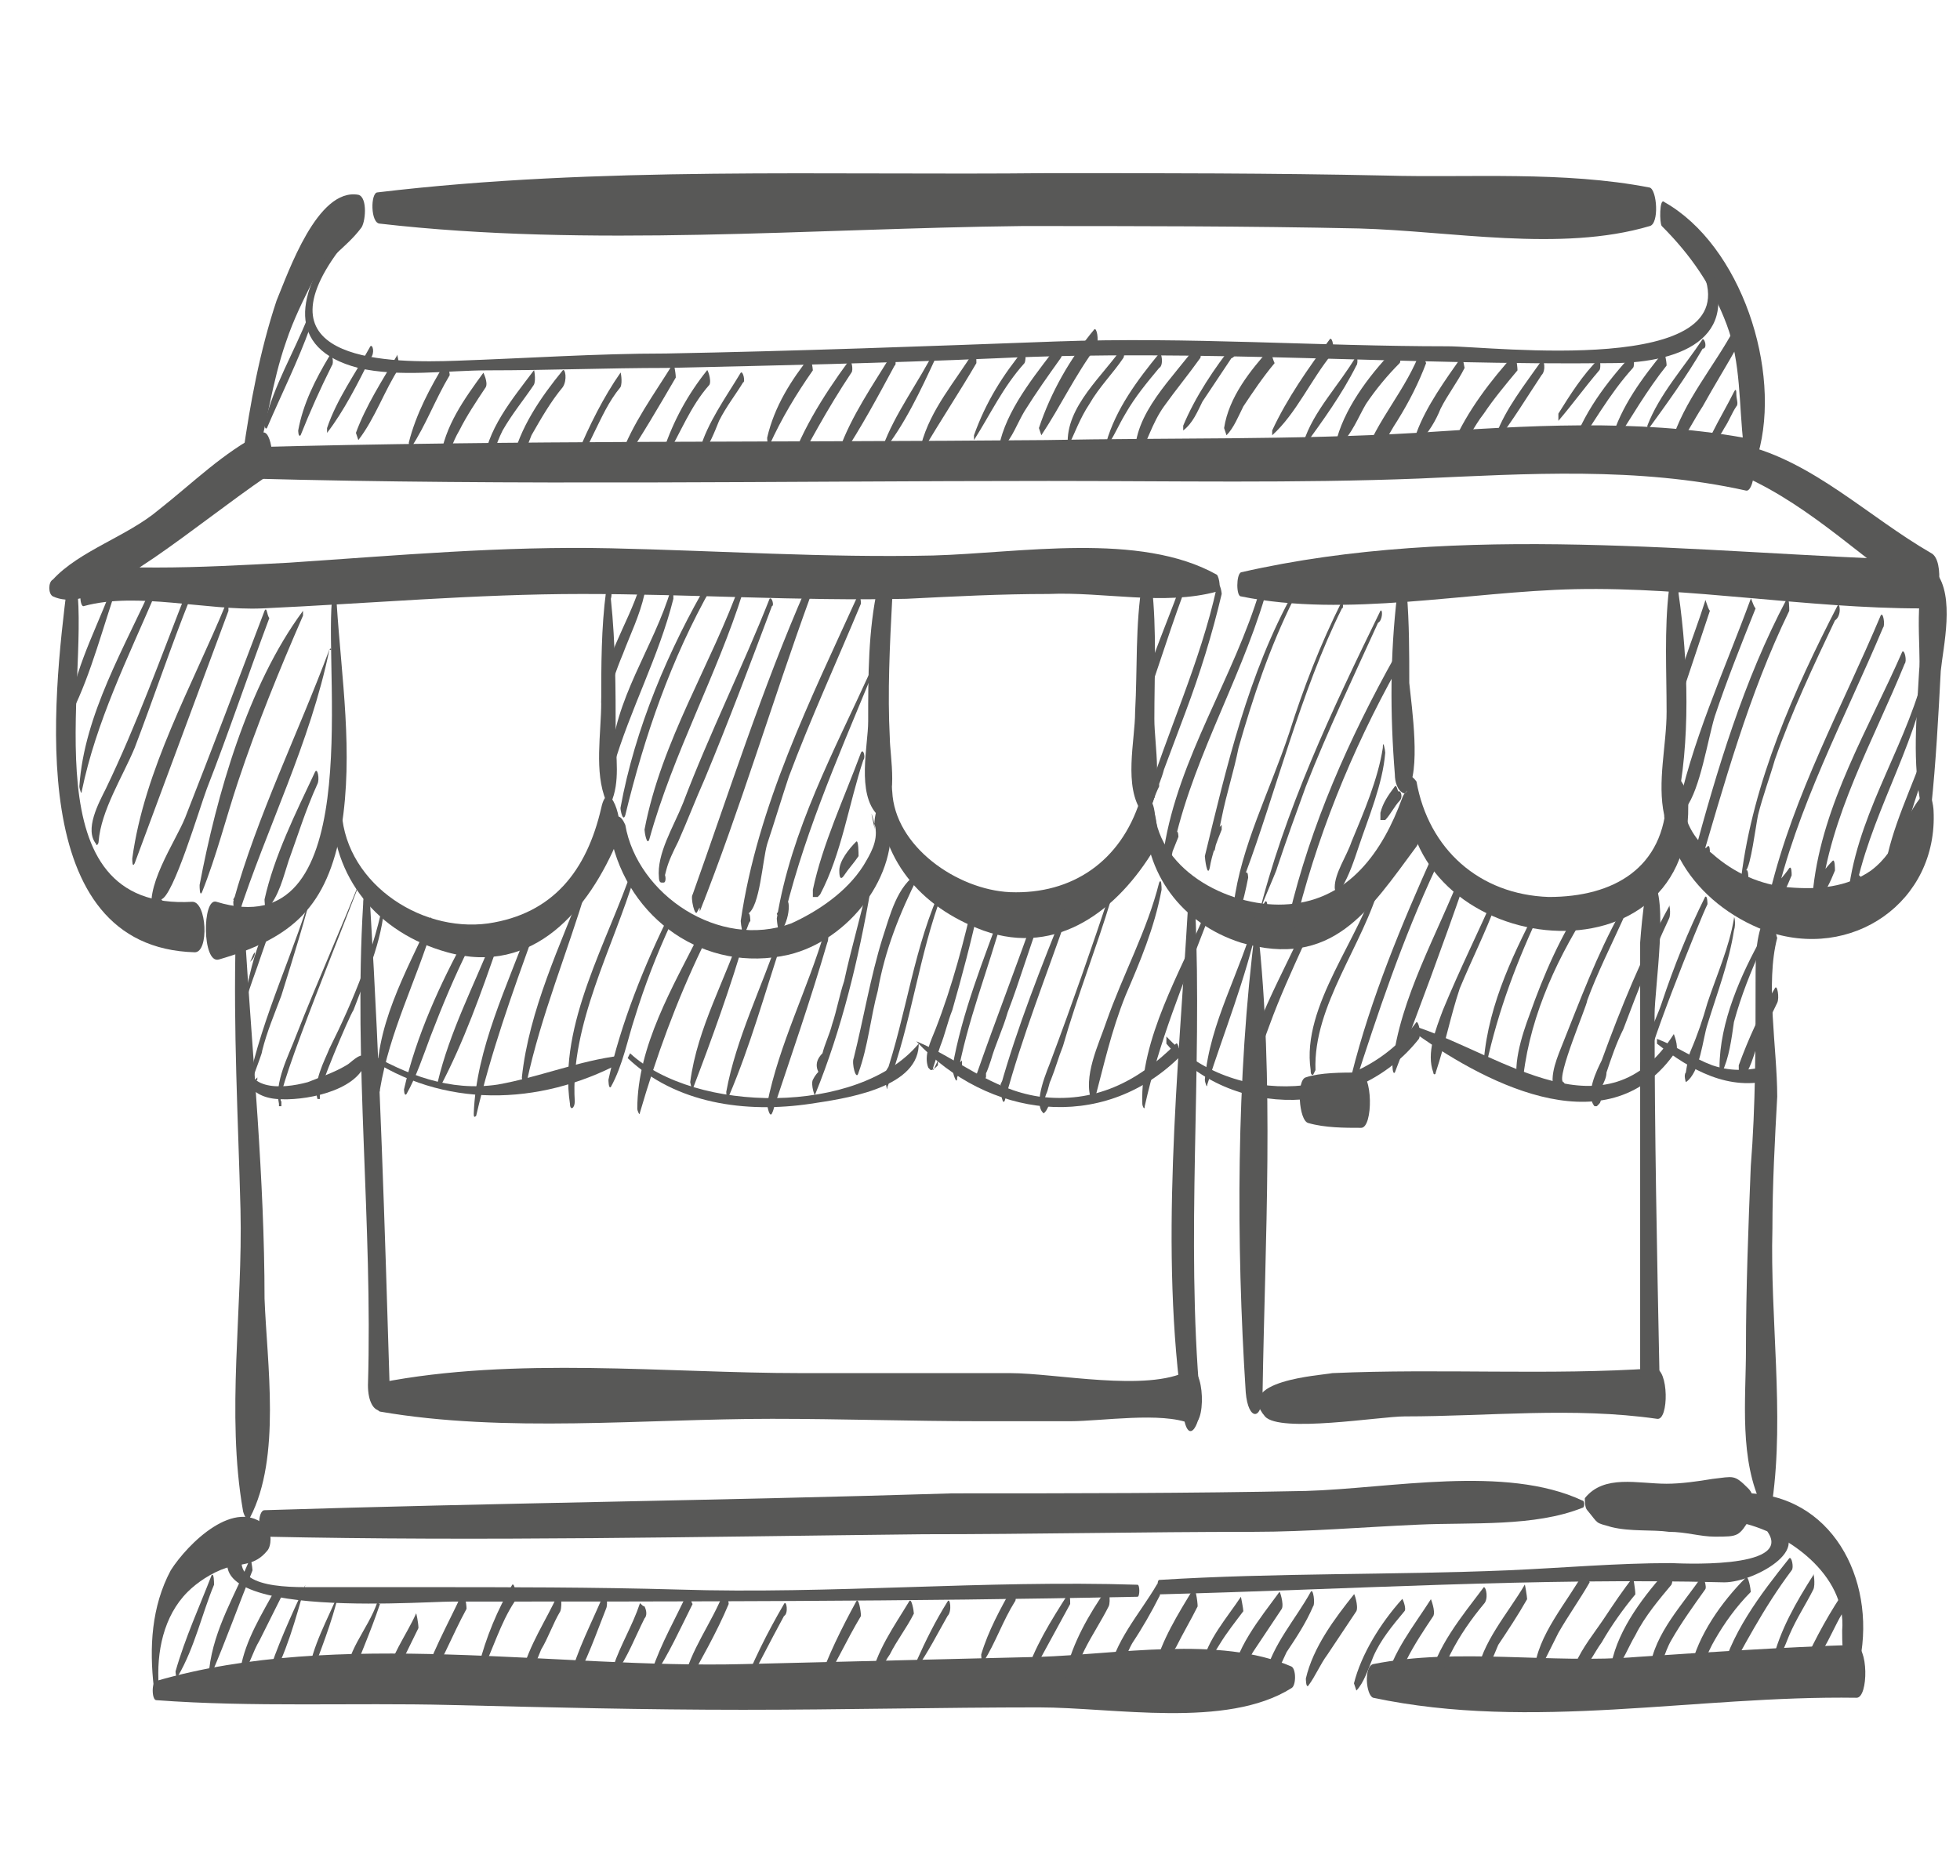 <?xml version="1.0" encoding="UTF-8"?>
<svg xmlns="http://www.w3.org/2000/svg" xmlns:xlink="http://www.w3.org/1999/xlink" id="svg-91" version="1.1" x="0px" y="0px" viewBox="0 0 81.5 78" style="enable-background:new 0 0 81.5 78;" xml:space="preserve">
<style type="text/css">
	.st0-91{fill:#585857;}
</style>
<g>
	<path class="st0-91" d="M10.6,19.4c0.5-1.7,0.7-3.5,1.3-5.2c0.3-0.9,0.7-1.7,1.1-2.5c0.5-0.9,1.4-1.4,2-2.2c0.2-0.2,0.3-1.3-0.1-1.4   c-1.7-0.3-2.9,3.2-3.4,4.4c-0.7,2.1-1.1,4.3-1.4,6.4C10.1,19.2,10.4,20,10.6,19.4"></path>
	<path class="st0-91" d="M15.8,9.3c8.7,1,17.9,0.2,26.7,0.1c4.7,0,9.3,0,14,0.1c3.8,0.1,8.4,1,12.1-0.1c0.4-0.1,0.3-1.5,0-1.6   C65,7.1,61.1,7.4,57.6,7.3c-4.7-0.1-9.3-0.1-14-0.1C34.4,7.3,24.9,6.9,15.7,8C15.4,8,15.4,9.3,15.8,9.3"></path>
	<path class="st0-91" d="M69.1,9.4c1.2,1.2,2.1,2.5,2.7,4.1c0.6,1.6,0.5,3.3,0.7,5c0,0.3,0.4,1.1,0.6,0.4c1-3.5-0.7-8.7-3.9-10.5   C69,8.2,69,9.3,69.1,9.4"></path>
	<path class="st0-91" d="M10.4,19.9C21.4,20.2,32.5,20,43.6,20c5.1,0,10.3,0.1,15.4-0.1c4.5-0.2,9.1-0.5,13.6,0.5   c0.4,0.1,0.6-2.1-0.1-2.2c-4.5-0.8-9-0.5-13.6-0.2c-5.1,0.3-10.3,0.2-15.4,0.3c-11.1,0.1-22.1,0-33.2,0.3   C10,18.5,10,19.9,10.4,19.9"></path>
	<path class="st0-91" d="M72.5,19.8c2.9,1.3,5.1,3.6,7.7,5.3c0.4,0.3,0.7-1.8,0.1-2.1c-2.6-1.5-4.9-3.8-7.8-4.5   C72.3,18.5,72.2,19.7,72.5,19.8"></path>
	<path class="st0-91" d="M2.2,24.8c1.3,0.6,3.1-0.9,4.2-1.6c1.6-1.1,3.1-2.3,4.7-3.4c0.4-0.3,0.2-2-0.2-1.8c-1.6,0.8-2.9,2.1-4.3,3.2   c-1.3,1.1-3.3,1.7-4.4,2.9C2,24.2,2,24.7,2.2,24.8"></path>
	<path class="st0-91" d="M2.8,24.3C2.2,29.1,1,39.4,8.1,39.6c0.6,0,0.5-2.1-0.1-2.1c-6.8,0.4-4.3-9-4.8-13.1   C3.3,24.1,2.9,23.7,2.8,24.3"></path>
	<path class="st0-91" d="M13.8,25c-0.3,3.3,1.4,14.4-4.8,12.5c-0.6-0.2-0.6,2.6,0.1,2.4c3.1-0.9,4.5-2.2,5.1-5.5c0.5-3.1,0-6.2-0.2-9.3   C14,24.8,13.8,24.7,13.8,25"></path>
	<path class="st0-91" d="M13.8,33.5c0,3,1.9,5.3,4.8,6.1c3.6,1,5.9-1.8,7.1-4.7c0.3-0.7-0.4-2.7-0.7-1.3c-0.6,2.6-2,4.4-4.7,4.8   c-2.9,0.4-6.1-1.8-6.1-4.9C14.2,32.9,13.8,32.9,13.8,33.5"></path>
	<path class="st0-91" d="M25.2,24.6C25,26.1,25,27.7,25,29.2c0,1.3-0.3,2.9,0.2,4.1c0,0.1,0.2,0.2,0.2,0.1c0.4-0.9,0.2-1.9,0.2-2.9   c0-1.8,0-3.7-0.2-5.6C25.5,24.6,25.3,24.1,25.2,24.6"></path>
	<path class="st0-91" d="M25.4,34.8c0.7,3.4,3.9,5.7,7.4,4.9c2.5-0.6,4.6-3.3,4.2-5.8c-0.2-1.4-0.8,0-0.6,0.7c-0.3-1.3-0.1-0.6,0-0.2   c0.1,0.6-0.2,1.1-0.5,1.6c-0.7,1.1-1.9,1.9-3,2.4c-3,1.1-6.4-1.2-6.9-4.1C25.6,33.4,25.3,34.5,25.4,34.8"></path>
	<path class="st0-91" d="M36.5,24.4c-0.4,1.8-0.4,3.7-0.4,5.6c0,1-0.5,3,0.4,3.9l0.1,0c0.8-0.5,0.4-2.5,0.4-3.2c-0.1-1.9,0-3.9,0.1-5.8   C37,24.4,36.6,23.6,36.5,24.4"></path>
	<path class="st0-91" d="M36.5,32.9c0.1,2.8,1.7,4.8,4.4,5.8c3.1,1.1,5.6-0.9,7.1-3.4c0.4-0.7-0.3-3.1-0.6-2c-0.8,2.5-2.8,3.9-5.4,3.8   c-2.2-0.1-4.8-1.9-4.9-4.2C37,32,36.4,32,36.5,32.9"></path>
	<path class="st0-91" d="M47.5,24.2c-0.3,1.8-0.2,3.6-0.3,5.4c0,1.2-0.5,3.1,0.3,4.2c0.1,0.1,0.1,0.1,0.2,0c0.7-0.9,0.3-2.8,0.3-3.9   c0-1.8,0.1-3.7-0.1-5.5C47.8,24,47.5,23.7,47.5,24.2"></path>
	<path class="st0-91" d="M47.6,33.8c0,2.5,1.5,4.6,4,5.4c3.8,1.1,5.3-1.3,7.3-4c0.5-0.7-0.2-3.1-0.6-2c-0.8,2.2-2.2,4.2-4.7,4.4   c-2.3,0.2-5.4-1.3-5.6-3.9C47.9,33.1,47.6,33.1,47.6,33.8"></path>
	<path class="st0-91" d="M58.1,24.7c-0.3,2.5-0.3,5-0.1,7.5c0,0.3,0.1,0.7,0.4,0.8l0,0l0.1-0.1c0.6-0.8,0.2-3.5,0.1-4.5   c0-1.2,0-2.5-0.1-3.7C58.5,24,58.2,24.1,58.1,24.7"></path>
	<path class="st0-91" d="M58.5,32.6c-0.3,7.2,11.8,8.7,11.7,0.9c0-1.1-0.9-1.9-0.9-0.3c-0.1,2.9-2.2,4.1-4.9,4.1c-2.9-0.1-5-2-5.5-4.8   C58.6,32.1,58.5,32.3,58.5,32.6"></path>
	<path class="st0-91" d="M69.4,24.5c-0.2,1.7-0.1,3.4-0.1,5.1c0,1.4-0.4,2.9-0.1,4.3c0,0.1,0,0.2,0.1,0.2l0.1,0c0.2,0,0.3-0.4,0.3-0.5   c0.6-2.7,0.5-6.1,0.1-8.9C69.8,24.3,69.5,23.9,69.4,24.5"></path>
	<path class="st0-91" d="M69.7,31.5l-0.1,0c-0.1,0-0.1,0.1-0.1,0.2c-1,3.1,1,5.9,3.9,7c3.6,1.3,7.2-1.2,7-5c0-0.1-0.1-1-0.4-0.7   c-0.9,1-1,2.3-2.2,3.2c-1,0.7-2.2,0.8-3.4,0.7c-1.2-0.1-2.3-0.6-3.2-1.4c-1.3-1-1.3-2.2-1.4-3.7C69.8,31.7,69.8,31.5,69.7,31.5"></path>
	<path class="st0-91" d="M80.3,33.6c0.2-1.9,0.3-3.8,0.4-5.7c0.1-1,0.6-3.1-0.2-4.1c0-0.1-0.1-0.1-0.2-0.1c-0.8,0.5-0.4,3.4-0.5,4.2   c-0.1,1.9-0.3,3.8,0.1,5.7C80,33.9,80.3,33.9,80.3,33.6"></path>
	<path class="st0-91" d="M3.5,25.2c2.2-0.6,5.1,0.2,7.4,0.1c4.4-0.2,8.9-0.6,13.3-0.6c4.5,0,9,0.3,13.5,0.2c2-0.1,3.9-0.2,5.9-0.2   c2.3-0.1,4.8,0.5,7-0.1c0.2,0,0.1-0.6,0-0.7c-3.2-1.8-8.2-0.9-11.8-0.8c-4.5,0.1-8.9-0.2-13.4-0.3c-4.5-0.1-8.9,0.3-13.4,0.6   c-1.9,0.1-3.7,0.2-5.5,0.2c-1.2,0-2.3-0.1-3.1,0.8C3.3,24.4,3.3,25.3,3.5,25.2"></path>
	<path class="st0-91" d="M51.6,24.8c4.4,0.9,9.4-0.2,13.9-0.3c4.8-0.1,9.6,0.8,14.4,0.8c0.4,0,0.4-1.9,0-2c-9.3-0.3-19.1-1.6-28.3,0.5   C51.4,23.9,51.4,24.8,51.6,24.8"></path>
	<path class="st0-91" d="M9.8,39c-0.1,3.8,0.1,7.5,0.2,11.3c0.1,4.1-0.6,8.5,0.1,12.5c0,0.1,0.2,0.6,0.3,0.3c1.3-2.5,0.7-6.4,0.6-9.1   C11,49,10.5,44,10.2,39.1C10.2,38.6,9.8,38.2,9.8,39"></path>
	<path class="st0-91" d="M73.5,37.9c-0.5,0.9-0.5,1.8-0.5,2.9c0,2.6,0,5.2-0.2,7.7c-0.1,2.5-0.2,5.1-0.2,7.6c0,2.1-0.3,4.6,0.7,6.6   c0.2,0.4,0.4-0.1,0.4-0.3c0.5-3.6-0.1-7.6,0-11.3c0-1.8,0.1-3.7,0.2-5.5c0-2-0.5-4.7,0-6.6C73.8,38.8,73.7,37.4,73.5,37.9"></path>
	<path class="st0-91" d="M11,63.9c9.1,0.2,18.2,0,27.4-0.1c4.6,0,9.1-0.1,13.7-0.1c2.3,0,4.6-0.2,6.9-0.3c2.2-0.1,4.8,0.1,6.8-0.7   c0.1,0,0.1-0.3,0-0.3c-3.2-1.5-8-0.5-11.5-0.4c-4.9,0.1-9.8,0.1-14.7,0.1C30,62.4,20.5,62.5,11,62.8C10.7,62.8,10.7,63.9,11,63.9"></path>
	<path class="st0-91" d="M66,62.8c0.5,0.6,0.3,0.5,1,0.7c0.8,0.2,1.7,0.1,2.4,0.2c0.7,0,1.3,0.2,1.9,0.2c1,0,1,0,1.5-0.8   c0.2-0.3,0.2-0.9-0.1-1.2c-0.6-0.6-0.6-0.5-1.5-0.4c-0.6,0.1-1.3,0.2-1.9,0.2c-1.2,0-2.6-0.4-3.4,0.6C65.9,62.4,65.9,62.7,66,62.8"></path>
	<path class="st0-91" d="M72.3,63.3c2,0.4,4.5,2.2,4.3,4.5c0,0.5,0,1,0.2,1.4c0.3,0.5,0.5-0.2,0.6-0.5c0.5-3.4-1.5-6.8-5.2-6.6   C72,62.1,72,63.2,72.3,63.3"></path>
	<path class="st0-91" d="M6.6,70.1c-0.1-1.4,0.2-2.9,1.2-3.9c0.4-0.4,1-0.8,1.6-1c0.7-0.2,1.2-0.1,1.7-0.7c0.2-0.2,0.2-0.8,0-1   c-1.3-1.3-3.3,0.7-4,1.8c-0.8,1.5-0.9,3.2-0.7,4.9C6.4,70.5,6.6,70.3,6.6,70.1"></path>
	<path class="st0-91" d="M6.5,70.7c4,0.3,8.2,0.1,12.2,0.2c4.1,0.1,8.1,0.2,12.2,0.2c4.1,0,8.2-0.1,12.3-0.1c3.1,0,7.8,0.9,10.5-0.8   c0.2-0.1,0.2-0.8,0-0.9c-3-1.3-7.3-0.5-10.5-0.4c-4.1,0.1-8.2,0.2-12.3,0.3c-7.8,0.2-16.8-1.5-24.4,0.7C6.3,69.9,6.3,70.7,6.5,70.7   "></path>
	<path class="st0-91" d="M57.1,70.6c6.6,1.4,13.4-0.1,20.1,0c0.5,0,0.5-2.2-0.1-2.2c-3,0.1-6,0.3-9,0.5c-3.6,0.3-7.5-0.4-11,0.3   C56.7,69.3,56.8,70.5,57.1,70.6"></path>
	<path class="st0-91" d="M15.1,37.6c-0.4,6.6,0.4,13.3,0.2,20c0,1.4,1,1.4,0.9,0c-0.2-6.6-0.4-13.2-0.8-19.8   C15.4,37.3,15.1,36.9,15.1,37.6"></path>
	<path class="st0-91" d="M15.8,58.7c5.2,0.9,11,0.3,16.3,0.3c2.9,0,5.8,0.1,8.7,0.1c1.2,0,2.5,0,3.7,0c1.3,0,3.8-0.4,5,0.1   c0.7,0.3,0.6-2.6-0.1-2.2c-1.7,0.9-5.5,0.1-7.4,0.1c-2.9,0-5.8,0-8.7,0c-5.6,0-11.9-0.7-17.5,0.4C15.5,57.6,15.5,58.6,15.8,58.7"></path>
	<path class="st0-91" d="M49.4,37.7C49,44.6,48.2,52,49.2,58.8c0.2,1.5,0.8,0.3,0.7-0.6c-0.6-6.8,0.1-13.6-0.2-20.4   C49.7,37.4,49.5,37.2,49.4,37.7"></path>
	<path class="st0-91" d="M52.2,38.6c-0.8,6.2-0.8,13.1-0.4,19.3c0.1,1.2,0.7,1.2,0.7,0c0.1-6.3,0.5-13-0.2-19.3   C52.3,38.5,52.2,38.4,52.2,38.6"></path>
	<path class="st0-91" d="M52.6,58.9c0.6,0.7,4.8,0,5.8,0c3.5,0,7-0.4,10.5,0.1c0.5,0.1,0.5-2.1-0.1-2.1c-4.4,0.3-8.9,0-13.4,0.2   C54.9,57.2,51.3,57.4,52.6,58.9"></path>
	<path class="st0-91" d="M68.7,36.6c-0.3-0.3-0.5,2.6-0.5,2.6c0,1.8,0,3.5,0,5.3c0,4.2,0,8.4,0,12.5c0,1.4,0.8,1.4,0.8,0   c-0.1-4.9-0.2-9.9-0.2-14.8C68.8,41.1,69.4,37.3,68.7,36.6"></path>
	<path class="st0-91" d="M54.4,46.7c0.7,0.2,1.5,0.2,2.2,0.2c0.5,0,0.5-2.3-0.1-2.3c-0.7,0-1.6,0-2.2,0.2C53.9,44.9,54,46.6,54.4,46.7"></path>
	<path class="st0-91" d="M14,10c-1.6,2.1-2.2,4.5,0.9,5.3c1.7,0.4,3.7,0.1,5.4,0.1c2.5,0,5-0.1,7.4-0.1c4.6-0.1,9.1-0.2,13.7-0.4   c8.5-0.4,17.1,0.3,25.6,0.2c3.1,0,5.6-1.2,3.9-4.4c-0.1-0.2-0.1,0.5-0.1,0.6c1.9,4.4-8.8,3.1-10.6,3.1c-5.4,0-10.8-0.4-16.3-0.2   c-5.4,0.2-10.8,0.4-16.2,0.5c-2.9,0-5.8,0.2-8.7,0.3c-2.7,0.1-8.4,0.1-4.9-4.6C14.2,10.3,14.1,10,14,10"></path>
	<path class="st0-91" d="M12.8,13.2c-0.6,1.5-1.4,2.8-1.8,4.4c0,0,0,0.3,0.1,0.2c0.6-1.4,1.3-2.8,1.8-4.2C13,13.6,12.9,13.1,12.8,13.2"></path>
	<path class="st0-91" d="M13.7,14.8c-0.6,1-1.1,2-1.3,3.1c0,0,0,0.3,0.1,0.2c0.4-1,0.8-1.9,1.3-2.9C13.9,15.1,13.8,14.6,13.7,14.8"></path>
	<path class="st0-91" d="M15.4,14.4c-0.6,1.1-1.4,2.2-1.8,3.4l0,0.2c0.7-0.9,1.3-2.1,1.8-3.1C15.6,14.7,15.5,14.3,15.4,14.4"></path>
	<path class="st0-91" d="M16.5,14.8c-0.6,1-1.3,2.1-1.7,3.2l0.1,0.3c0.7-0.9,1.1-2.1,1.7-3C16.6,15.1,16.5,14.6,16.5,14.8"></path>
	<path class="st0-91" d="M18.5,15.1c-0.6,1-1.2,2.1-1.5,3.3c0,0,0,0.3,0.1,0.2c0.6-0.9,1-2,1.6-3C18.7,15.5,18.6,15,18.5,15.1"></path>
	<path class="st0-91" d="M20.1,15.5c-0.8,1.1-1.6,2.2-1.8,3.6c0,0,0,0.3,0.1,0.2c0.3-0.4,0.4-0.9,0.7-1.4c0.3-0.6,0.7-1.2,1.1-1.8   C20.3,15.9,20.1,15.5,20.1,15.5"></path>
	<path class="st0-91" d="M22.2,15.4c-0.9,1.2-2,2.5-2.1,4c0,0,0,0.3,0.1,0.2c0.3-0.6,0.4-1.1,0.7-1.7c0.4-0.7,0.9-1.3,1.3-1.9   C22.3,15.8,22.2,15.3,22.2,15.4"></path>
	<path class="st0-91" d="M23.4,15.4c-0.9,1.1-1.8,2.4-2.1,3.8c0,0,0,0.4,0.1,0.4c0.3-0.4,0.5-1,0.7-1.5c0.4-0.7,0.8-1.4,1.3-2   C23.6,15.8,23.5,15.3,23.4,15.4"></path>
	<path class="st0-91" d="M25.8,15.5c-0.7,1-1.3,2.2-1.8,3.4c0,0,0,0.4,0,0.3c0.3-0.3,0.5-0.8,0.7-1.2c0.3-0.6,0.6-1.3,1.1-1.9   C25.9,15.9,25.8,15.4,25.8,15.5"></path>
	<path class="st0-91" d="M28,15.1c-0.8,1.3-1.7,2.5-2.2,3.9c0,0,0,0.3,0.1,0.3c0.8-1.2,1.5-2.4,2.2-3.6C28.1,15.5,28,15,28,15.1"></path>
	<path class="st0-91" d="M29.4,15.4c-0.8,1-1.4,2.1-1.8,3.3c0,0.1,0,0.4,0.1,0.3c0.6-1,1-2.1,1.8-3C29.6,15.8,29.4,15.3,29.4,15.4"></path>
	<path class="st0-91" d="M30.8,15.5c-0.6,1-1.4,2.1-1.7,3.2c0,0,0,0.3,0.1,0.2c0.3-0.4,0.5-0.9,0.7-1.4c0.3-0.6,0.7-1.1,1-1.6   C31,15.9,30.9,15.4,30.8,15.5"></path>
	<path class="st0-91" d="M33.7,14.8c-0.8,1-1.5,2.1-1.8,3.4c0,0,0,0.4,0.1,0.3c0.5-1.1,1.1-2.1,1.8-3.1C33.8,15.3,33.7,14.8,33.7,14.8"></path>
	<path class="st0-91" d="M35.3,15c-1.1,1.5-2.1,3.1-2.6,4.8c0,0,0,0.3,0.1,0.2c0.8-1.5,1.6-3,2.6-4.5C35.5,15.4,35.4,14.9,35.3,15"></path>
	<path class="st0-91" d="M37.1,14.7c-0.8,1.3-1.7,2.6-2.2,4l0.1,0.3c0.8-1.2,1.5-2.5,2.2-3.8C37.3,15.2,37.2,14.6,37.1,14.7"></path>
	<path class="st0-91" d="M38.9,14.5c-0.7,1.4-1.7,2.7-2.2,4.1l0,0.2c0.9-1.1,1.6-2.6,2.2-3.9C39.1,14.9,39,14.4,38.9,14.5"></path>
	<path class="st0-91" d="M40.5,14.6c-0.8,1.3-1.8,2.4-2.2,3.9c0,0,0,0.3,0.1,0.2c0.7-1.2,1.5-2.4,2.2-3.6C40.6,15,40.6,14.5,40.5,14.6"></path>
	<path class="st0-91" d="M42.6,14.5c-0.9,1.1-1.6,2.2-2.1,3.6c0,0,0,0.2,0,0.2c0.7-1.1,1.2-2.2,2.1-3.2C42.7,14.9,42.6,14.4,42.6,14.5"></path>
	<path class="st0-91" d="M44.1,14.2c-0.9,1.2-2.1,2.6-2.5,4.1l0.1,0.3c0.4-0.4,0.6-1,0.9-1.5c0.5-0.8,1-1.5,1.5-2.2   C44.3,14.6,44.1,14.2,44.1,14.2"></path>
	<path class="st0-91" d="M45.5,13.7c-1,1.2-1.8,2.6-2.3,4.1l0.1,0.3c0.8-1.2,1.4-2.5,2.3-3.7C45.7,14.1,45.6,13.6,45.5,13.7"></path>
	<path class="st0-91" d="M46.7,14.4c-0.8,1.2-2.4,2.5-2.3,4.1l0,0.1c0.3-0.6,0.5-1.2,0.9-1.8c0.4-0.7,1-1.3,1.4-1.9   C46.8,14.8,46.7,14.3,46.7,14.4"></path>
	<path class="st0-91" d="M48.2,14.7c-0.9,1.1-1.8,2.3-2.2,3.7l0,0.2c0.3-0.4,0.5-0.9,0.8-1.4c0.4-0.7,0.9-1.3,1.4-1.9   C48.4,15.2,48.3,14.6,48.2,14.7"></path>
	<path class="st0-91" d="M49.8,14.3c-1,1.4-2.7,2.9-2.6,4.7c0,0,0,0.2,0.1,0.1c0.4-0.7,0.6-1.5,1.1-2.2c0.5-0.7,1-1.3,1.5-2   C50,14.8,49.8,14.3,49.8,14.3"></path>
	<path class="st0-91" d="M51.3,14.3c-0.8,1-1.6,2.2-2.1,3.4l0,0.2c0.4-0.3,0.6-0.8,0.8-1.2c0.4-0.6,0.8-1.2,1.2-1.8   C51.5,14.8,51.4,14.3,51.3,14.3"></path>
	<path class="st0-91" d="M52.8,14.5c-0.8,0.9-1.7,2-1.9,3.3l0.1,0.3c0.3-0.3,0.5-0.8,0.7-1.2c0.4-0.6,0.8-1.2,1.3-1.8   C52.9,14.9,52.8,14.4,52.8,14.5"></path>
	<path class="st0-91" d="M55.3,14.1c-0.9,1.2-1.8,2.5-2.4,3.8l0,0.2c1-0.9,1.6-2.3,2.5-3.4C55.5,14.5,55.4,14,55.3,14.1"></path>
	<path class="st0-91" d="M56.4,14.8c-0.7,1.2-1.8,2.3-2.2,3.6l0,0.2c0.8-1.1,1.6-2.2,2.2-3.4C56.5,15.1,56.4,14.6,56.4,14.8"></path>
	<path class="st0-91" d="M58.1,14.4c-1,1-2.1,2.4-2.5,3.8c0,0,0,0.4,0.1,0.3c0.5-0.4,0.8-1.2,1.1-1.7c0.4-0.6,0.9-1.2,1.4-1.7   C58.3,15,58.1,14.3,58.1,14.4"></path>
	<path class="st0-91" d="M59.1,14.5c-0.6,1.7-1.9,3-2.4,4.6c0,0,0,0.4,0.1,0.4c0.5-0.5,0.9-1.4,1.3-2c0.5-0.8,0.9-1.6,1.2-2.4   C59.2,14.9,59.1,14.3,59.1,14.5"></path>
	<path class="st0-91" d="M60.8,14.8c-0.7,1-1.5,2.1-1.9,3.2c0,0.1,0,0.5,0.1,0.4c0.4-0.4,0.7-0.9,0.9-1.4c0.3-0.6,0.7-1.1,1-1.7   C60.9,15.3,60.8,14.8,60.8,14.8"></path>
	<path class="st0-91" d="M63,14.7c-1,1.1-2,2.4-2.6,3.8c0,0.1,0,0.5,0.1,0.4c0.5-0.5,0.8-1.2,1.2-1.7c0.4-0.6,0.9-1.2,1.4-1.8   C63.1,15.2,63,14.6,63,14.7"></path>
	<path class="st0-91" d="M64.1,15c-0.7,1-1.5,2-1.9,3.1l0,0.3c0.7-0.9,1.3-1.9,1.9-2.8C64.3,15.4,64.2,14.9,64.1,15"></path>
	<path class="st0-91" d="M66.5,14.9c-0.7,0.7-1.2,1.5-1.7,2.3l0,0.3c0.6-0.7,1.1-1.4,1.7-2.1C66.6,15.3,66.5,14.8,66.5,14.9"></path>
	<path class="st0-91" d="M67.9,14.7c-1.1,1.2-2.1,2.5-2.6,4.1l0,0.2c0.9-1.3,1.6-2.6,2.6-3.7C68,15.2,67.9,14.7,67.9,14.7"></path>
	<path class="st0-91" d="M69.2,14.6c-0.9,1.1-1.8,2.3-2.2,3.7c0,0,0,0.3,0.1,0.2c0.7-1.1,1.4-2.3,2.2-3.3C69.3,15,69.2,14.6,69.2,14.6"></path>
	<path class="st0-91" d="M70.8,14.1c-0.8,1.2-1.8,2.3-2.3,3.6l0,0.2c0.8-1.1,1.6-2.2,2.3-3.4C71,14.5,70.9,14.1,70.8,14.1"></path>
	<path class="st0-91" d="M72.1,13.7c-0.8,1.5-2.1,3-2.6,4.7c0,0,0,0.4,0.1,0.3c0.5-0.5,0.8-1.2,1.2-1.8c0.5-0.9,1-1.7,1.5-2.6   C72.3,14.1,72.2,13.6,72.1,13.7"></path>
	<path class="st0-91" d="M72.1,16.3c-0.3,0.6-0.6,1.1-0.9,1.7c0,0,0,0.4,0,0.4c0.2-0.1,0.4-0.4,0.5-0.6c0.2-0.3,0.3-0.6,0.5-0.9   c0.1-0.1,0-0.3,0-0.5C72.2,16.3,72.2,16.1,72.1,16.3"></path>
	<path class="st0-91" d="M10.1,43.5c-0.2,1.2,0.2,2.1,1.4,2.2c1.1,0.1,3.3-0.3,3.7-1.5c0-0.1,0.1-0.3,0-0.3c-0.3-0.1-0.6,0.3-0.8,0.4   c-0.5,0.3-1.1,0.5-1.6,0.7c-1.1,0.3-2.8,0.4-2.5-1.3C10.2,43.5,10.2,43.3,10.1,43.5"></path>
	<path class="st0-91" d="M15.2,43.9c3.2,2.2,7.2,2.1,10.6,0.3l0-0.3c-1.7,0.2-3.4,0.9-5.1,1.2c-2,0.3-3.8-0.4-5.5-1.4L15.2,43.9z"></path>
	<path class="st0-91" d="M26.1,44c2,1.9,4.9,2.3,7.6,1.9c1.3-0.2,4.4-0.6,4.5-2.4l0-0.1c-2.5,3-9.3,2.9-12,0.4L26.1,44z"></path>
	<path class="st0-91" d="M38.1,43.3c3,3.2,7.7,3.8,10.9,0.7c0.1-0.1,0-0.7-0.1-0.6c-1.6,1.6-3.4,2.5-5.7,2.2   C41.2,45.3,39.8,44,38.1,43.3L38.1,43.3z"></path>
	<path class="st0-91" d="M48.5,43.4c2.7,3.2,7.9,3.1,10.5-0.2c0.1-0.2,0-0.7-0.1-0.7c-2.4,3.3-7.6,3.6-10.4,0.6   C48.5,43.1,48.5,43.4,48.5,43.4"></path>
	<path class="st0-91" d="M58.9,43c3.1,2.2,8.1,4.7,10.8,0.7c0.1-0.2-0.1-0.7-0.1-0.7c-2.8,4.4-7.1,0.9-10.7-0.3L58.9,43z"></path>
	<path class="st0-91" d="M68.9,43.4c1.4,1.1,3,2,4.8,1.5c0.1,0,0.1-0.7,0-0.6c-0.9,0.2-1.6,0.3-2.5,0c-0.8-0.3-1.5-0.8-2.3-1.1   L68.9,43.4z"></path>
	<path class="st0-91" d="M10.6,39.6c-0.1,0.1-0.1,0.2-0.2,0.4l0,0C10.5,39.9,10.6,39.8,10.6,39.6L10.6,39.6z"></path>
	<path class="st0-91" d="M11.4,38.1c-0.6,0.7-0.9,1.9-1.1,2.8c-0.1,0.4-0.6,1.7-0.1,2.1l0-0.2c-0.3-0.6,0.3-2,0.5-2.6   C10.9,39.6,11.2,38.8,11.4,38.1L11.4,38.1z"></path>
	<path class="st0-91" d="M13.1,36.6c-0.8,2.9-2.2,5.6-2.8,8.6c0,0,0,0.3,0.1,0.2c0.1-0.2,0.2-0.4,0.3-0.5l0-0.1   c-0.5,0.6,0.2-0.9,0.2-1.1c0.2-0.8,0.5-1.5,0.8-2.3C12.2,39.8,12.7,38.2,13.1,36.6L13.1,36.6z"></path>
	<path class="st0-91" d="M15.1,36.3c-0.9,2.3-1.9,4.5-2.8,6.8c-0.3,0.8-0.9,1.9-0.7,2.8l0,0.1l0.1,0l0-0.2   C11.3,45.7,14.8,37.3,15.1,36.3L15.1,36.3z"></path>
	<path class="st0-91" d="M16,37.2c-0.4,2.2-1.3,4.4-2.3,6.4c-0.2,0.5-0.7,1.4-0.5,2.1l0,0l0.1,0l0-0.2c-0.1-0.1,1.2-3.2,1.4-3.5   C15.3,40.4,16,38.9,16,37.2L16,37.2z"></path>
	<path class="st0-91" d="M17.9,38.2c-1,2.2-2.4,4.6-2.2,7.1c0,0.1,0.1,0.2,0.1,0c0.4-2.4,1.5-4.5,2.2-6.8C18,38.4,17.9,38,17.9,38.2"></path>
	<path class="st0-91" d="M19.4,38.9c-1.1,2-2.1,4.2-2.6,6.4c0,0,0,0.3,0.1,0.2c0.4-0.7,0.7-1.6,1-2.4c0.5-1.3,1-2.5,1.6-3.7   C19.5,39.3,19.4,38.8,19.4,38.9"></path>
	<path class="st0-91" d="M20.5,39c-0.8,2-1.8,3.9-2.3,6c0,0,0,0.3,0.1,0.2c1-1.9,1.7-3.9,2.4-5.9C20.7,39.2,20.6,38.8,20.5,39"></path>
	<path class="st0-91" d="M22,38.5c-0.9,2.5-2.2,5.1-2.3,7.8c0,0.1,0,0.2,0.1,0.1c0.6-2.6,1.5-5.1,2.4-7.6C22.2,38.8,22.1,38.3,22,38.5"></path>
	<path class="st0-91" d="M24.3,36.7c-1,2.6-2.3,5.3-2.6,8.1c0,0.1,0.1,0.5,0.2,0.2c0.6-2.8,1.7-5.4,2.5-8.1   C24.4,36.9,24.3,36.6,24.3,36.7"></path>
	<path class="st0-91" d="M26.3,36.1c-1,3-3.1,6.5-2.6,9.8c0,0.3,0.2,0.2,0.2-0.1c-0.2-3.2,1.6-6.4,2.5-9.4   C26.4,36.3,26.3,35.9,26.3,36.1"></path>
	<path class="st0-91" d="M27.9,37.9c-1.1,2.2-2.1,4.7-2.6,7c0,0,0,0.4,0.1,0.3c0.5-0.9,0.7-2,1-2.9c0.4-1.3,0.9-2.6,1.5-3.9   C28.1,38.2,28,37.7,27.9,37.9"></path>
	<path class="st0-91" d="M29.1,38.8c-1.1,2.2-2.6,4.7-2.6,7.3c0,0.1,0.1,0.3,0.1,0.2c0.7-2.4,1.5-4.6,2.6-6.9   C29.2,39.2,29.1,38.6,29.1,38.8"></path>
	<path class="st0-91" d="M30.9,38.5c-0.7,2.2-1.9,4.2-2.2,6.5c0,0,0.1,0.5,0.1,0.3c0.8-2.1,1.6-4.3,2.2-6.4   C31.1,38.8,31,38.3,30.9,38.5"></path>
	<path class="st0-91" d="M32.4,38.9c-0.7,2.1-1.8,4.3-2.2,6.5c0,0,0,0.4,0.1,0.2c0.9-2.1,1.5-4.3,2.2-6.4   C32.6,39.1,32.5,38.6,32.4,38.9"></path>
	<path class="st0-91" d="M34.3,38.7c-0.7,2.4-1.9,4.7-2.4,7.2c0,0.1,0.1,0.6,0.2,0.4c0.1-0.2,0.1-0.4,0.2-0.6l0-0.2   c-0.1,0.1-0.2,0.2-0.3,0.3c0,0.2,0.1,0.3,0.1,0.5c0.8-2.4,1.6-4.7,2.3-7.1C34.5,39,34.4,38.5,34.3,38.7"></path>
	<path class="st0-91" d="M36.1,36.7c-0.3,1.4-0.7,2.7-1,4.1c-0.2,0.6-0.3,1.2-0.5,1.8c-0.1,0.4-0.3,0.8-0.4,1.2   c-0.3,0.3-0.3,0.6-0.1,0.9c0,0,0-0.3,0-0.2c-0.1,0.1-0.2,0.2-0.3,0.4c-0.1,0.2,0.1,0.8,0.1,0.6c1.1-2.7,1.8-5.6,2.3-8.5   C36.2,36.9,36.1,36.5,36.1,36.7"></path>
	<path class="st0-91" d="M38.2,36.3c-0.9,0.5-1.2,1.8-1.5,2.7c-0.5,1.6-0.8,3.4-1.2,5c0.1,0.2,0.1,0.3,0.2,0.5c0-0.4,0.1-0.7,0.2-1.1   c0,0,0-0.2-0.1-0.1c-0.1,0.2-0.2,0.5-0.3,0.7c-0.1,0.2,0.1,1,0.2,0.6c0.4-1.1,0.5-2.3,0.8-3.4c0.3-1.7,0.9-3.2,1.7-4.8L38.2,36.3z"></path>
	<path class="st0-91" d="M39.2,36.8c-1.2,2.5-1.5,5.4-2.4,8c0,0.1,0.1,0.7,0.1,0.4c0.1-0.2,0.1-0.5,0.2-0.7c0,0,0-0.3-0.1-0.2   c-0.1,0.1-0.2,0.3-0.2,0.4c0,0.2,0.1,0.3,0.1,0.5c1-2.6,1.3-5.5,2.3-8.1C39.3,37,39.3,36.7,39.2,36.8"></path>
	<path class="st0-91" d="M40.5,37.3c-0.4,1.8-0.9,3.7-1.6,5.5c-0.2,0.5-0.5,1.1-0.3,1.6l0.1,0.1c0.1,0,0.2-0.1,0.3-0.2c0,0,0-0.3,0-0.2   c-0.2,0.4-0.2,0.5-0.2,0.3c0.1-0.3,0.2-0.6,0.3-0.9c0.2-0.5,0.3-1,0.5-1.5c0.4-1.4,0.8-2.9,1.1-4.3C40.6,37.4,40.6,37.1,40.5,37.3"></path>
	<path class="st0-91" d="M41.7,37.7c-0.8,2.2-1.7,4.4-2.1,6.7c0,0.2,0.2,0.8,0.2,0.4c0.1-0.2,0.1-0.4,0.2-0.5l0-0.2   c-0.1,0.1-0.2,0.2-0.3,0.2c0,0.2,0.1,0.4,0.1,0.5c0.4-2.3,1.3-4.5,1.9-6.7C41.8,38,41.7,37.6,41.7,37.7"></path>
	<path class="st0-91" d="M43.1,37.8c-0.8,2.3-1.7,4.6-2.5,6.9c0,0.1-0.1,0.4,0.1,0.5l0,0l0.1-0.1c0.1-0.1,0.1-0.2,0.2-0.3   c0,0,0-0.3,0-0.3c0,0-0.1,0.5,0.2-0.4c0.2-0.7,0.5-1.3,0.7-2c0.5-1.3,0.9-2.7,1.4-4C43.2,38.1,43.2,37.6,43.1,37.8"></path>
	<path class="st0-91" d="M44.3,37.7c-1,2.5-2,5-2.7,7.5c0,0.2,0.1,0.9,0.2,0.5c0.1-0.5,0.3-1.1,0.4-1.6c0,0,0-0.3-0.1-0.2   c-0.2,0.4-0.3,0.8-0.5,1.2c0.1,0.2,0.1,0.4,0.2,0.6c0.7-2.6,1.7-5.1,2.6-7.7C44.4,38,44.3,37.6,44.3,37.7"></path>
	<path class="st0-91" d="M46.2,37c-0.8,2.4-1.6,4.7-2.5,7.1c-0.1,0.3-0.8,1.8-0.3,2.2l0,0c0.1-0.1,0.1-0.1,0.2-0.3c0,0,0-0.4-0.1-0.3   c-0.2,0.4-0.2,0.4,0-0.2c0.1-0.2,0.1-0.4,0.2-0.6c0.2-0.5,0.3-0.9,0.5-1.4c0.6-2.1,1.4-4.1,2-6.1C46.4,37.3,46.3,36.8,46.2,37"></path>
	<path class="st0-91" d="M48.2,36.7c-0.5,2-1.5,3.8-2.2,5.8c-0.3,0.9-1,2.3-0.6,3.3c0,0.1,0.1,0.1,0.1,0c0.4-1.5,0.7-2.9,1.3-4.4   c0.6-1.4,1.2-2.8,1.5-4.4C48.3,36.9,48.3,36.5,48.2,36.7"></path>
	<path class="st0-91" d="M50.1,38c-1,2.4-2.7,5.2-2.6,7.9c0,0.1,0.1,0.3,0.1,0.1c0.6-2.7,1.6-5.1,2.6-7.7C50.2,38.3,50.2,37.9,50.1,38"></path>
	<path class="st0-91" d="M52.2,38.1c-0.6,2.3-1.9,4.4-2.1,6.8c0,0.1,0.1,0.4,0.1,0.2c0.7-2.2,1.6-4.4,2.1-6.7   C52.3,38.3,52.2,37.8,52.2,38.1"></path>
	<path class="st0-91" d="M54.1,38.8c-0.6,1.3-1.3,2.6-1.8,3.9c-0.3,0.8-0.7,1.9-0.4,2.8c0,0,0,0.1,0.1,0.1c0.1-0.2,0.1-0.3,0.1-0.6   c0.1-0.8,0.4-1.6,0.7-2.4c0.4-1.1,0.9-2.2,1.4-3.3C54.2,39.2,54.1,38.6,54.1,38.8"></path>
	<path class="st0-91" d="M57.3,36.4c-0.7,2.6-3.2,5.4-2.8,8.1c0,0.1,0,0.2,0.1,0.2l0,0l0.1-0.2c-0.1-2.7,2-5.2,2.7-7.8   C57.5,36.7,57.4,36.2,57.3,36.4"></path>
	<path class="st0-91" d="M59.6,35.5c-1.3,2.9-2.6,6-3.4,9.2c0,0.1,0,0.8,0.1,0.5c1-3.1,2-6.1,3.4-9.1C59.7,35.9,59.6,35.4,59.6,35.5"></path>
	<path class="st0-91" d="M60.8,36.2c-1,2.6-2.6,5.3-2.9,8.1c0,0,0,0.4,0.1,0.3c1-2.6,2-5.3,2.9-7.9C61,36.6,60.9,36.1,60.8,36.2"></path>
	<path class="st0-91" d="M62.2,37.1c-0.7,1.6-1.5,3.2-2.2,4.9c-0.3,0.8-0.7,1.8-0.4,2.6c0,0.1,0.1,0.1,0.1,0c0.4-1.2,0.6-2.3,1-3.5   c0.5-1.2,1.1-2.4,1.5-3.5C62.4,37.5,62.3,37,62.2,37.1"></path>
	<path class="st0-91" d="M64.1,37.4c-1.1,2.1-2.2,4.3-2.4,6.7c0,0.1,0.1,0.4,0.1,0.2c0.5-2.3,1.3-4.4,2.3-6.5   C64.3,37.8,64.2,37.3,64.1,37.4"></path>
	<path class="st0-91" d="M65.9,37.4c-1,1.5-1.7,3.1-2.3,4.8c-0.3,0.8-0.8,2.3-0.4,3.1c0.1,0.1,0.1-0.1,0.1-0.1c0.2-2.6,1.3-5.1,2.7-7.3   C66,37.7,65.9,37.4,65.9,37.4"></path>
	<path class="st0-91" d="M67.4,37.9c-1,1.8-1.7,3.7-2.5,5.7c-0.2,0.5-0.6,1.5-0.1,1.9l0,0l0.2-0.1c0.1,0,0.1-0.4,0-0.4   c-0.3-0.2,1-3.2,1-3.4c0.4-1.1,1-2.3,1.5-3.4C67.5,38.2,67.5,37.8,67.4,37.9"></path>
	<path class="st0-91" d="M69.4,37.7c-1.1,2-2,4.2-2.8,6.4c-0.2,0.4-0.7,1.4-0.3,1.9l0.1,0l0.1-0.1c0.1-0.1,0.1-0.4,0-0.4   c-0.2,0.4-0.1,0.3,0.1-0.3c0.1-0.2,0.2-0.4,0.2-0.6c0.2-0.6,0.4-1.2,0.7-1.8c0.6-1.6,1.2-3.1,1.9-4.6C69.5,38,69.4,37.5,69.4,37.7"></path>
	<path class="st0-91" d="M70.9,37.3c-0.7,1.4-1.3,2.9-1.8,4.4c-0.3,0.9-0.9,1.9-0.9,2.8c0,0.1,0,0.4,0.1,0.4c0.1,0,0.1,0,0.2-0.1   c0,0,0.1-0.3,0-0.3c-0.3-0.1,2.2-6.3,2.5-6.9C71,37.6,71,37.2,70.9,37.3"></path>
	<path class="st0-91" d="M72.1,38.2c-0.2,1.2-0.7,2.3-1.1,3.5c-0.2,0.7-0.4,1.3-0.7,2c-0.1,0.2-0.2,0.9-0.2,0.9c-0.1,0.1,0,0.4,0,0.4   c0.6-0.4,0.7-1.8,0.9-2.4c0.4-1.3,0.9-2.6,1.1-3.9C72.2,38.4,72.1,38,72.1,38.2"></path>
	<path class="st0-91" d="M73.3,38.9c-0.9,1.6-1.8,3.6-1.8,5.5c0,0,0,0.3,0.1,0.2c0.3-0.6,0.4-1.4,0.5-2.1c0.3-1.1,0.7-2.1,1.2-3.2   C73.5,39.3,73.4,38.8,73.3,38.9"></path>
	<path class="st0-91" d="M73.8,41.1c-0.6,1-1.1,2.1-1.5,3.2c0,0.1,0,0.7,0.1,0.6c0.4-0.4,0.5-1,0.7-1.5c0.3-0.6,0.5-1.1,0.8-1.7   C74,41.5,73.9,40.9,73.8,41.1"></path>
	<path class="st0-91" d="M4.8,24c-0.6,1.8-1.6,3.5-1.9,5.4c0,0,0,0.4,0.1,0.2C3.8,28,4.3,26,4.9,24.3C4.9,24.2,4.8,23.8,4.8,24"></path>
	<path class="st0-91" d="M6.4,24.2c-1.2,2.7-2.9,5.5-3.1,8.5c0,0.1,0.1,0.4,0.1,0.2C4,30,5.3,27.4,6.5,24.6C6.5,24.5,6.4,24.1,6.4,24.2   "></path>
	<path class="st0-91" d="M7.8,24.5c-1.1,2.8-2.1,5.6-3.4,8.3c-0.3,0.6-0.9,1.7-0.4,2.3C4,35.2,4.1,35.1,4.1,35c0.1-1.3,1-2.7,1.5-3.9   c0.8-2.1,1.5-4.2,2.3-6.2C7.9,24.8,7.8,24.4,7.8,24.5"></path>
	<path class="st0-91" d="M9.4,25.1C8,28.5,6,32,5.5,35.7c0,0.1,0,0.4,0.1,0.2c1.3-3.5,2.6-7,3.9-10.5C9.5,25.3,9.5,24.8,9.4,25.1"></path>
	<path class="st0-91" d="M11,25.4c-1.1,2.9-2.2,5.8-3.3,8.6c-0.4,1-1.8,3-1.3,4.1c0.1,0.1,0.1,0.1,0.2,0c0-0.1,0.1-0.2,0.1-0.3   c0,0,0.1-0.4,0-0.4c0.5-0.1,1.6-3.8,1.9-4.6c0.9-2.3,1.7-4.7,2.6-7.1C11.1,25.6,11.1,25.2,11,25.4"></path>
	<path class="st0-91" d="M12.6,25.4c-2.3,3.1-3.6,7.7-4.3,11.4c0,0.1,0,0.5,0.1,0.3c0.6-1.5,1-3.1,1.5-4.6c0.8-2.4,1.7-4.6,2.7-6.9   L12.6,25.4z"></path>
	<path class="st0-91" d="M13.7,27c-1.3,3.5-3,6.9-4,10.5c0,0.2,0.1,1,0.2,0.6c0.1-0.3,0.2-0.5,0.2-0.8c0,0,0-0.4-0.1-0.3   c-0.1,0.1-0.2,0.2-0.3,0.4c0.1,0.2,0.1,0.5,0.2,0.7C11.1,34.4,12.9,30.9,13.7,27C13.8,27.1,13.8,26.9,13.7,27"></path>
	<path class="st0-91" d="M13.1,32.1c-0.8,1.7-1.7,3.5-2.1,5.3c0,0,0,0.4,0.1,0.4c0.5-0.5,0.7-1.4,0.9-2c0.4-1.1,0.7-2.1,1.2-3.2   C13.3,32.4,13.2,31.9,13.1,32.1"></path>
	<path class="st0-91" d="M26.6,24.4C26.1,26,25,27.5,25,29.2c0,0,0,0.2,0.1,0.1c0.3-0.7,0.5-1.4,0.8-2.1c0.3-0.8,0.7-1.6,0.9-2.5   C26.7,24.6,26.7,24.3,26.6,24.4"></path>
	<path class="st0-91" d="M27.9,24.5c-0.7,2.4-2.4,4.6-2.5,7.2c0,0,0.1,0.4,0.1,0.2c0.7-2.4,1.9-4.6,2.5-7C28,24.7,28,24.2,27.9,24.5"></path>
	<path class="st0-91" d="M29.5,24.1c-1.7,2.9-3.1,6.2-3.7,9.5c0,0.1,0.1,0.6,0.2,0.3c0.8-3.3,1.9-6.5,3.6-9.5   C29.6,24.4,29.6,24,29.5,24.1"></path>
	<path class="st0-91" d="M30.8,24.2c-1.2,3.4-3.3,6.6-4,10.3c0,0.1,0.1,0.7,0.2,0.4c1-3.6,2.8-6.8,3.9-10.3   C31,24.4,30.9,23.9,30.8,24.2"></path>
	<path class="st0-91" d="M32,24.9c-1.1,2.8-2.5,5.6-3.6,8.5c-0.4,1-1.1,2.1-1,3.1c0,0,0,0.2,0.1,0.2l0.1,0c0.1,0,0.1-0.3,0-0.4   c0,0.3,0,0.3,0.1-0.1c0.1-0.4,0.3-0.8,0.5-1.2c0.4-0.9,0.7-1.7,1.1-2.6c1-2.4,1.9-4.8,2.8-7.2C32.2,25.2,32.1,24.8,32,24.9"></path>
	<path class="st0-91" d="M33.5,24.5c-1.8,4.1-3.2,8.5-4.7,12.7c-0.1,0.1,0.1,1,0.2,0.7c0.1-0.2,0.2-0.3,0.3-0.5c0,0,0.1-0.4,0-0.4   c-0.1,0-0.2,0-0.3,0.1c0,0.3,0.1,0.5,0.1,0.8c1.7-4.3,3-8.7,4.6-13.1C33.7,24.7,33.6,24.4,33.5,24.5"></path>
	<path class="st0-91" d="M35.7,24.7c-2,4.4-4.2,8.8-4.9,13.6c0,0.1,0.1,0.8,0.2,0.4c0.1-0.1,0.1-0.3,0.2-0.4c0,0,0-0.4-0.1-0.3   c0.5-0.3,0.6-2.2,0.8-2.9c0.3-0.9,0.6-1.9,0.9-2.8c0.9-2.4,2-4.8,3-7.2C35.8,24.9,35.7,24.5,35.7,24.7"></path>
	<path class="st0-91" d="M36.2,27.9c-1.5,3.3-3.3,6.6-3.9,10.3c0,0.1,0.1,0.9,0.2,0.5c0.2-0.3,0.3-0.7,0.3-1c0,0,0-0.3-0.1-0.2   c-0.1,0.2-0.3,0.3-0.4,0.5c0.1,0.2,0.1,0.4,0.2,0.6c0.8-3.6,2.3-7,3.7-10.4C36.3,28.1,36.2,27.8,36.2,27.9"></path>
	<path class="st0-91" d="M35.8,31.3c-0.7,1.9-1.6,3.8-2,5.7c0,0.1,0,0.2,0,0.3c0.1,0,0.1,0,0.2,0l0.1-0.1c0.9-1.7,1.2-3.8,1.8-5.6   C36,31.5,35.9,31.1,35.8,31.3"></path>
	<path class="st0-91" d="M35.6,35c-0.3,0.3-0.7,0.8-0.7,1.2c0,0.1,0,0.5,0.2,0.2c0.2-0.3,0.4-0.5,0.6-0.8C35.7,35.5,35.7,34.9,35.6,35"></path>
	<path class="st0-91" d="M49.1,24.3c-0.7,2-1.7,4-1.9,6.1l0,0.1c0.7-1.9,1.3-3.9,2-5.8C49.3,24.5,49.2,24.1,49.1,24.3"></path>
	<path class="st0-91" d="M50.6,24.4c-0.7,3.2-2.1,6.1-3,9.1c0,0.1,0.1,0.6,0.1,0.4c0.2-0.4,0.3-0.8,0.5-1.2l0-0.2   c-0.2,0.2-0.3,0.4-0.2,0.7c0.1-0.4,0.3-0.8,0.4-1.2c0.3-0.8,0.6-1.6,0.9-2.4c0.6-1.6,1.1-3.2,1.5-4.9   C50.8,24.6,50.7,24.1,50.6,24.4"></path>
	<path class="st0-91" d="M52.4,24.5c-1.1,3.7-3.4,7-4,10.8c0,0.1,0.1,0.7,0.2,0.5c0.2-0.5,0.2-0.5,0.4-1c0,0,0-0.3-0.1-0.2   c-0.1,0.2-0.3,0.4-0.4,0.6c0.1,0.2,0.1,0.4,0.2,0.5c0.7-3.8,2.8-7.2,3.9-10.9C52.6,24.7,52.5,24.3,52.4,24.5"></path>
	<path class="st0-91" d="M53.8,24.6c-1.9,3.4-2.8,7.3-3.7,11c0,0.1,0.1,0.9,0.2,0.5c0.1-0.6,0.3-1.1,0.5-1.6c0,0,0-0.2,0-0.2   c-0.3,0.3-0.4,0.7-0.3,1.1c0.1-0.5,0.2-0.9,0.3-1.4c0.2-1,0.5-1.9,0.7-2.9c0.6-2.1,1.3-4.2,2.3-6.2C53.9,25,53.8,24.5,53.8,24.6"></path>
	<path class="st0-91" d="M55.8,25c-0.9,1.8-1.6,3.6-2.2,5.5c-0.8,2.4-2,4.7-2.3,7.1c0,0.1,0.1,0.8,0.2,0.4c0.2-0.5,0.3-1,0.4-1.5   c0,0,0-0.3-0.1-0.2c1.2-3.2,2.3-7.6,4-11C55.9,25.3,55.8,24.9,55.8,25"></path>
	<path class="st0-91" d="M57.4,25.4c-2,4.1-4,8.3-5.1,12.8c0,0.1,0.1,0.8,0.2,0.5c0.1-0.3,0.2-0.6,0.2-1c0,0,0-0.3-0.1-0.2   c-0.5,0.9,0.5-1.3,0.5-1.4c0.4-1.2,0.8-2.3,1.2-3.4c0.9-2.3,2-4.6,3-6.8C57.5,25.8,57.5,25.3,57.4,25.4"></path>
	<path class="st0-91" d="M58,27.3c-1.9,3.4-3.5,7-4.4,10.8c0,0.2,0.1,1.1,0.2,0.6c0.2-0.5,0.2-0.5,0.2-0.9c0,0,0-0.4-0.1-0.3   c-0.1,0.1-0.2,0.3-0.3,0.4c0.1,0.3,0.1,0.5,0.2,0.8c0.9-3.8,2.4-7.5,4.3-10.9C58.2,27.7,58.1,27.1,58,27.3"></path>
	<path class="st0-91" d="M57.5,31.1c-0.2,1.3-0.8,2.7-1.3,3.9c-0.2,0.6-0.7,1.3-0.7,1.9c0,0.3,0.3,0.2,0.3,0c0.3-0.5,0.5-1.1,0.7-1.7   c0.4-1.2,1-2.6,1.1-3.9C57.6,31.2,57.5,30.7,57.5,31.1"></path>
	<path class="st0-91" d="M58,32.7c-0.3,0.4-0.5,0.7-0.6,1.1c0,0.1,0,0.3,0,0.3l0.1,0l0.1,0c0.2-0.2,0.4-0.6,0.6-0.8   c0.1-0.1,0.1-0.3,0-0.4C58.1,33,58.1,32.6,58,32.7"></path>
	<path class="st0-91" d="M70.9,25c-0.5,1.6-1.2,3.1-1.4,4.8c0,0,0,0.2,0.1,0.1c0.5-1.5,1-3,1.5-4.5C71,25.3,70.9,24.8,70.9,25"></path>
	<path class="st0-91" d="M72.8,24.9c-1.1,3-2.5,6-3.1,9.1c0,0,0,0.3,0.1,0.2c0.1-0.1,0.2-0.3,0.3-0.5l0-0.1c0.6-0.8,0.9-2.8,1.2-3.8   c0.5-1.5,1.1-3,1.7-4.5C72.9,25.2,72.8,24.8,72.8,24.9"></path>
	<path class="st0-91" d="M74.3,24.9c-1.8,3.4-2.9,7.1-3.9,10.8c0,0.1,0,0.8,0.2,0.6c0.2-0.3,0.3-0.6,0.5-0.9c0,0,0-0.3-0.1-0.2   c-0.2,0.2-0.3,0.3-0.5,0.5c0,0.2,0.1,0.4,0.1,0.6c1.1-3.7,2.1-7.4,3.8-10.9C74.4,25.3,74.4,24.8,74.3,24.9"></path>
	<path class="st0-91" d="M76.4,25.2c-1.8,3.5-3.5,7.3-4,11.3c0,0.1,0.1,0.6,0.1,0.4c0.1-0.1,0.1-0.3,0.2-0.4c0,0,0-0.4-0.1-0.3   c0.2-0.2,0.4-1.8,0.5-2.3c0.2-0.8,0.5-1.6,0.7-2.3c0.7-2,1.6-3.9,2.5-5.8C76.6,25.6,76.5,25,76.4,25.2"></path>
	<path class="st0-91" d="M78.2,25.6c-1.6,3.8-3.6,7.4-4.6,11.5c0,0.1,0,0.8,0.2,0.6c0.3-0.4,0.5-0.8,0.7-1.3c0-0.1,0-0.4-0.1-0.3   c-0.2,0.3-0.5,0.6-0.7,0.9c0,0.2,0.1,0.4,0.1,0.6c0.9-4,2.9-7.7,4.5-11.5C78.4,26,78.3,25.4,78.2,25.6"></path>
	<path class="st0-91" d="M79.1,27.1c-1.4,3.2-3.3,6.3-3.7,9.8c0,0.1,0,0.9,0.2,0.6c0.3-0.4,0.5-0.8,0.7-1.3c0-0.1,0-0.5-0.1-0.4   c-0.3,0.3-0.5,0.6-0.7,0.9c0.1,0.2,0.1,0.5,0.2,0.7c0.4-3.5,2.2-6.6,3.5-9.8C79.3,27.5,79.2,27,79.1,27.1"></path>
	<path class="st0-91" d="M80.1,27.6c-0.7,3.2-2.7,5.9-3.2,9.2c0,0.1,0.1,0.9,0.2,0.6c0.2-0.3,0.2-0.3,0.3-0.6c0,0,0-0.4-0.1-0.4   c-0.1,0.1-0.2,0.1-0.3,0.2c0,0.2,0.1,0.4,0.1,0.7c0.6-3.3,2.5-6.1,3.1-9.4C80.3,27.8,80.2,27.4,80.1,27.6"></path>
	<path class="st0-91" d="M80.3,30.4c-0.5,1.7-1.4,3.4-1.8,5.1c0,0,0,0.4,0.1,0.3c0.5-0.5,0.7-1.4,0.9-2.1c0.3-1,0.7-2,0.9-3   C80.5,30.8,80.4,30.2,80.3,30.4"></path>
	<path class="st0-91" d="M10.5,63.4c-4.5,4.1,6.8,3.2,8.3,3.2c9.5,0,19,0,28.5-0.2c0.1,0,0.1-0.5,0-0.5c-6.4-0.2-12.7,0.4-19.1,0.2   c-3.5-0.1-7.1-0.1-10.6-0.1c-1.6,0-3.3,0-4.9,0c-1.8,0-3.6-0.3-2.1-2.3L10.5,63.4z"></path>
	<path class="st0-91" d="M48.2,66.3c7.8-0.2,15.7-0.7,23.5-0.5c1.3,0,4.1-1.6,1.8-2.5c-0.1,0,0,0.4,0,0.4c1.1,1.6-3.9,1.3-4,1.3   c-2.3,0-4.5,0.2-6.8,0.3c-4.8,0.2-9.7,0.1-14.5,0.4C48.1,65.7,48.1,66.3,48.2,66.3"></path>
	<path class="st0-91" d="M8.8,65.5c-0.5,1.3-1.1,2.6-1.5,4c0,0,0,0.3,0.1,0.2c0.7-1.2,1-2.6,1.5-3.8C8.9,65.8,8.9,65.4,8.8,65.5"></path>
	<path class="st0-91" d="M10.4,64.8c-0.6,1.5-1.5,2.9-1.7,4.6c0,0,0,0.3,0.1,0.2c0.6-1.4,1.1-2.8,1.7-4.3   C10.5,65.2,10.4,64.6,10.4,64.8"></path>
	<path class="st0-91" d="M11.5,66c-0.6,1.1-1.3,2.2-1.5,3.4c0,0,0,0.3,0.1,0.2c0.3-0.4,0.4-0.9,0.7-1.4c0.3-0.6,0.6-1.2,0.9-1.8   C11.6,66.4,11.6,65.9,11.5,66"></path>
	<path class="st0-91" d="M12.7,65.9c-0.6,1.3-1.2,2.6-1.6,3.9c0,0,0,0.3,0.1,0.2C11.9,68.8,12.3,67.3,12.7,65.9L12.7,65.9z"></path>
	<path class="st0-91" d="M14.1,66.2c-0.5,1.2-1.1,2.2-1.3,3.5c0,0,0,0.2,0.1,0.1C13.3,68.7,13.8,67.5,14.1,66.2L14.1,66.2z"></path>
	<path class="st0-91" d="M15.7,66.6c-0.4,1.2-1.4,2.1-1.3,3.4c0,0,0,0.2,0.1,0.1c0.4-1.1,0.9-2.2,1.3-3.4   C15.7,66.7,15.7,66.5,15.7,66.6"></path>
	<path class="st0-91" d="M17.3,67.1c-0.4,0.9-1.1,1.8-1.3,2.9c0,0,0,0.2,0.1,0.2c0.5-0.8,0.9-1.7,1.3-2.5C17.4,67.5,17.3,67,17.3,67.1"></path>
	<path class="st0-91" d="M19.2,66.3c-0.6,1.3-1.3,2.5-1.7,3.9c0,0,0,0.3,0.1,0.2c0.7-1.1,1.2-2.4,1.8-3.5   C19.4,66.7,19.3,66.1,19.2,66.3"></path>
	<path class="st0-91" d="M21.3,65.9c-0.6,1-1.1,2.2-1.4,3.4c0,0,0,0.4,0.1,0.3c0.5-1,0.8-2.1,1.4-3C21.5,66.4,21.4,65.8,21.3,65.9"></path>
	<path class="st0-91" d="M23.2,66.3c-0.5,1.1-1.2,2.1-1.5,3.3c0,0,0,0.4,0.1,0.4c0.3-0.4,0.5-0.9,0.7-1.4c0.3-0.5,0.5-1.1,0.8-1.6   C23.4,66.7,23.3,66.1,23.2,66.3"></path>
	<path class="st0-91" d="M25.1,66.3c-0.5,1.2-1.1,2.3-1.4,3.5c0,0,0,0.4,0.1,0.3c0.6-1,1-2.2,1.4-3.2C25.3,66.7,25.2,66.1,25.1,66.3"></path>
	<path class="st0-91" d="M26.6,66.7c-0.3,0.9-0.8,1.7-1.1,2.6c0,0,0,0.4,0.1,0.3c0.5-0.7,0.8-1.5,1.2-2.3c0.1-0.1,0.1-0.3,0-0.5   C26.7,66.8,26.6,66.6,26.6,66.7"></path>
	<path class="st0-91" d="M28.6,66.2c-0.5,1.1-1.1,2.1-1.5,3.3c0,0,0,0.3,0.1,0.2c0.6-0.9,1.1-2,1.6-3C28.7,66.6,28.7,66.1,28.6,66.2"></path>
	<path class="st0-91" d="M30.1,66.2c-0.5,1.3-1.4,2.4-1.7,3.8c0,0,0,0.3,0.1,0.2c0.6-1.1,1.3-2.3,1.8-3.5   C30.3,66.6,30.2,66.1,30.1,66.2"></path>
	<path class="st0-91" d="M32.6,66.7c-0.7,1.2-1.3,2.4-1.8,3.7l0,0.2c0.6-1.1,1.2-2.3,1.8-3.4C32.8,67.1,32.7,66.5,32.6,66.7"></path>
	<path class="st0-91" d="M35.6,66.6c-0.6,1.1-1.2,2.3-1.6,3.5c0,0,0,0.3,0.1,0.2c0.6-1,1.1-2.1,1.7-3.1C35.8,67,35.7,66.4,35.6,66.6"></path>
	<path class="st0-91" d="M37.8,66.6c-0.6,1-1.4,2.1-1.6,3.3c0,0,0,0.3,0.1,0.2c0.3-0.4,0.4-0.9,0.7-1.3c0.3-0.6,0.7-1.1,1-1.7   C38,67,37.9,66.4,37.8,66.6"></path>
	<path class="st0-91" d="M39.4,66.6c-0.5,0.8-0.9,1.6-1.3,2.5l0,0.3c0.5-0.7,0.9-1.5,1.3-2.2C39.6,67,39.5,66.4,39.4,66.6"></path>
	<path class="st0-91" d="M42.1,66c-0.5,0.9-1,1.8-1.3,2.8c0,0,0,0.4,0.1,0.3c0.5-0.8,0.8-1.7,1.3-2.5C42.3,66.5,42.2,65.9,42.1,66"></path>
	<path class="st0-91" d="M44.4,66.3c-0.7,1.1-1.4,2.2-1.8,3.5c0,0,0,0.3,0.1,0.2c0.6-1.1,1.2-2.2,1.8-3.3   C44.5,66.6,44.5,66.1,44.4,66.3"></path>
	<path class="st0-91" d="M46,66.1c-0.7,1-1.4,2.2-1.7,3.5c0,0,0,0.3,0.1,0.3c0.3-0.3,0.5-0.9,0.7-1.3c0.3-0.6,0.7-1.2,1-1.8   C46.2,66.6,46.1,65.9,46,66.1"></path>
	<path class="st0-91" d="M48.1,65.9c-0.7,1.2-1.8,2.4-2,3.8c0,0,0,0.4,0.1,0.3c0.4-0.4,0.6-1.2,0.9-1.7c0.4-0.6,0.8-1.3,1.1-1.9   C48.3,66.3,48.2,65.7,48.1,65.9"></path>
	<path class="st0-91" d="M49.6,66.1c-0.6,1-1.3,2.1-1.6,3.3c0,0,0,0.4,0.1,0.4c0.4-0.4,0.5-0.9,0.8-1.3c0.3-0.6,0.6-1.1,0.9-1.7   C49.8,66.6,49.7,65.9,49.6,66.1"></path>
	<path class="st0-91" d="M51.6,66.4c-0.6,0.9-1.4,1.8-1.6,2.8l0.1,0.2c0.2-0.3,0.4-0.7,0.6-1c0.3-0.5,0.7-1,1-1.4   C51.7,66.9,51.6,66.4,51.6,66.4"></path>
	<path class="st0-91" d="M53.2,66.2c-0.8,1.1-1.9,2.4-2,3.8c0,0,0,0.3,0.1,0.3c0.4-0.4,0.5-1.1,0.8-1.6c0.4-0.6,0.8-1.2,1.2-1.8   C53.4,66.7,53.2,66.1,53.2,66.2"></path>
	<path class="st0-91" d="M54.5,66.2c-0.6,1.1-1.6,2.2-1.9,3.5c0,0,0,0.4,0.1,0.3c0.4-0.3,0.6-0.9,0.8-1.3c0.4-0.6,0.8-1.2,1.1-1.9   C54.7,66.7,54.6,66,54.5,66.2"></path>
	<path class="st0-91" d="M56.3,66.3c-0.8,1-1.7,2.2-2,3.5c0,0,0,0.4,0.1,0.3c0.3-0.4,0.5-0.9,0.8-1.3c0.4-0.6,0.8-1.2,1.2-1.8   C56.5,66.8,56.3,66.2,56.3,66.3"></path>
	<path class="st0-91" d="M58.3,66.5c-0.9,1-1.7,2.3-2,3.5l0.1,0.3c0.3-0.3,0.5-0.9,0.7-1.4c0.3-0.7,0.8-1.3,1.3-1.9   C58.5,66.9,58.3,66.4,58.3,66.5"></path>
	<path class="st0-91" d="M59.5,66.5c-0.7,1.1-1.6,2.2-1.9,3.5c0,0,0,0.4,0.1,0.3c0.4-0.3,0.6-0.9,0.8-1.3c0.3-0.6,0.7-1.2,1.1-1.8   C59.7,67,59.5,66.5,59.5,66.5"></path>
	<path class="st0-91" d="M61.7,66c-0.9,1.2-2,2.5-2.3,4c0,0,0,0.4,0.1,0.3c0.4-0.4,0.6-1.1,0.8-1.5c0.4-0.8,0.9-1.5,1.4-2.1   C61.9,66.5,61.8,66,61.7,66"></path>
	<path class="st0-91" d="M63.4,65.9c-0.7,1.2-1.8,2.4-2,3.8l0,0.3c0.4-0.4,0.7-1.1,0.9-1.6c0.4-0.6,0.8-1.2,1.2-1.9   C63.5,66.4,63.4,65.8,63.4,65.9"></path>
	<path class="st0-91" d="M65.9,65.3c-0.7,1.3-2,2.7-2.1,4.2l0.1,0.2c0.2-0.2,0.2-0.4,0.3-0.6c0.2-0.4,0.4-0.8,0.6-1.2   c0.4-0.7,0.9-1.4,1.3-2.1C66.1,65.8,65.9,65.2,65.9,65.3"></path>
	<path class="st0-91" d="M67.9,65.6c-0.4,0.5-0.8,1.1-1.2,1.7c-0.4,0.6-0.9,1.2-1.2,1.9c0,0,0,0.4,0.1,0.4c0.4-0.2,0.7-0.9,1-1.3   c0.4-0.7,0.9-1.4,1.4-2C68,66.1,67.9,65.5,67.9,65.6"></path>
	<path class="st0-91" d="M69.4,65.2c-1,1.1-2.1,2.5-2.4,4c0,0,0,0.4,0.1,0.3c0.4-0.4,0.6-1,0.9-1.5c0.4-0.8,1-1.5,1.5-2.1   C69.6,65.7,69.5,65.2,69.4,65.2"></path>
	<path class="st0-91" d="M70.8,65.5c-0.8,1.2-2,2.4-2.2,3.9c0,0,0,0.4,0.1,0.4c0.4-0.4,0.5-1.1,0.8-1.6c0.4-0.7,0.9-1.4,1.4-2.1   C71,66,70.8,65.5,70.8,65.5"></path>
	<path class="st0-91" d="M72.6,65.6c-1,1-2,2.4-2.3,3.8c0,0,0,0.4,0.1,0.3c0.4-0.3,0.6-1,0.9-1.5c0.4-0.7,0.9-1.4,1.5-2   C72.8,66.1,72.7,65.5,72.6,65.6"></path>
	<path class="st0-91" d="M74.4,64.8c-1.2,1.5-2.5,3.2-2.9,5.1c0,0,0,0.3,0.1,0.2c0.9-1.6,1.7-3.2,2.9-4.8   C74.6,65.2,74.5,64.7,74.4,64.8"></path>
	<path class="st0-91" d="M75.4,65.5c-0.7,1.1-1.4,2.3-1.7,3.6l0,0.3c0.3-0.4,0.5-0.9,0.7-1.4c0.3-0.7,0.7-1.3,1-1.9   C75.5,65.9,75.4,65.3,75.4,65.5"></path>
	<path class="st0-91" d="M76.8,66c-0.7,1-1.3,2.1-1.8,3.2c0,0,0,0.3,0,0.3c0.9-0.6,1.2-1.9,1.8-2.7C77,66.5,76.9,65.9,76.8,66"></path>
</g>
</svg>
